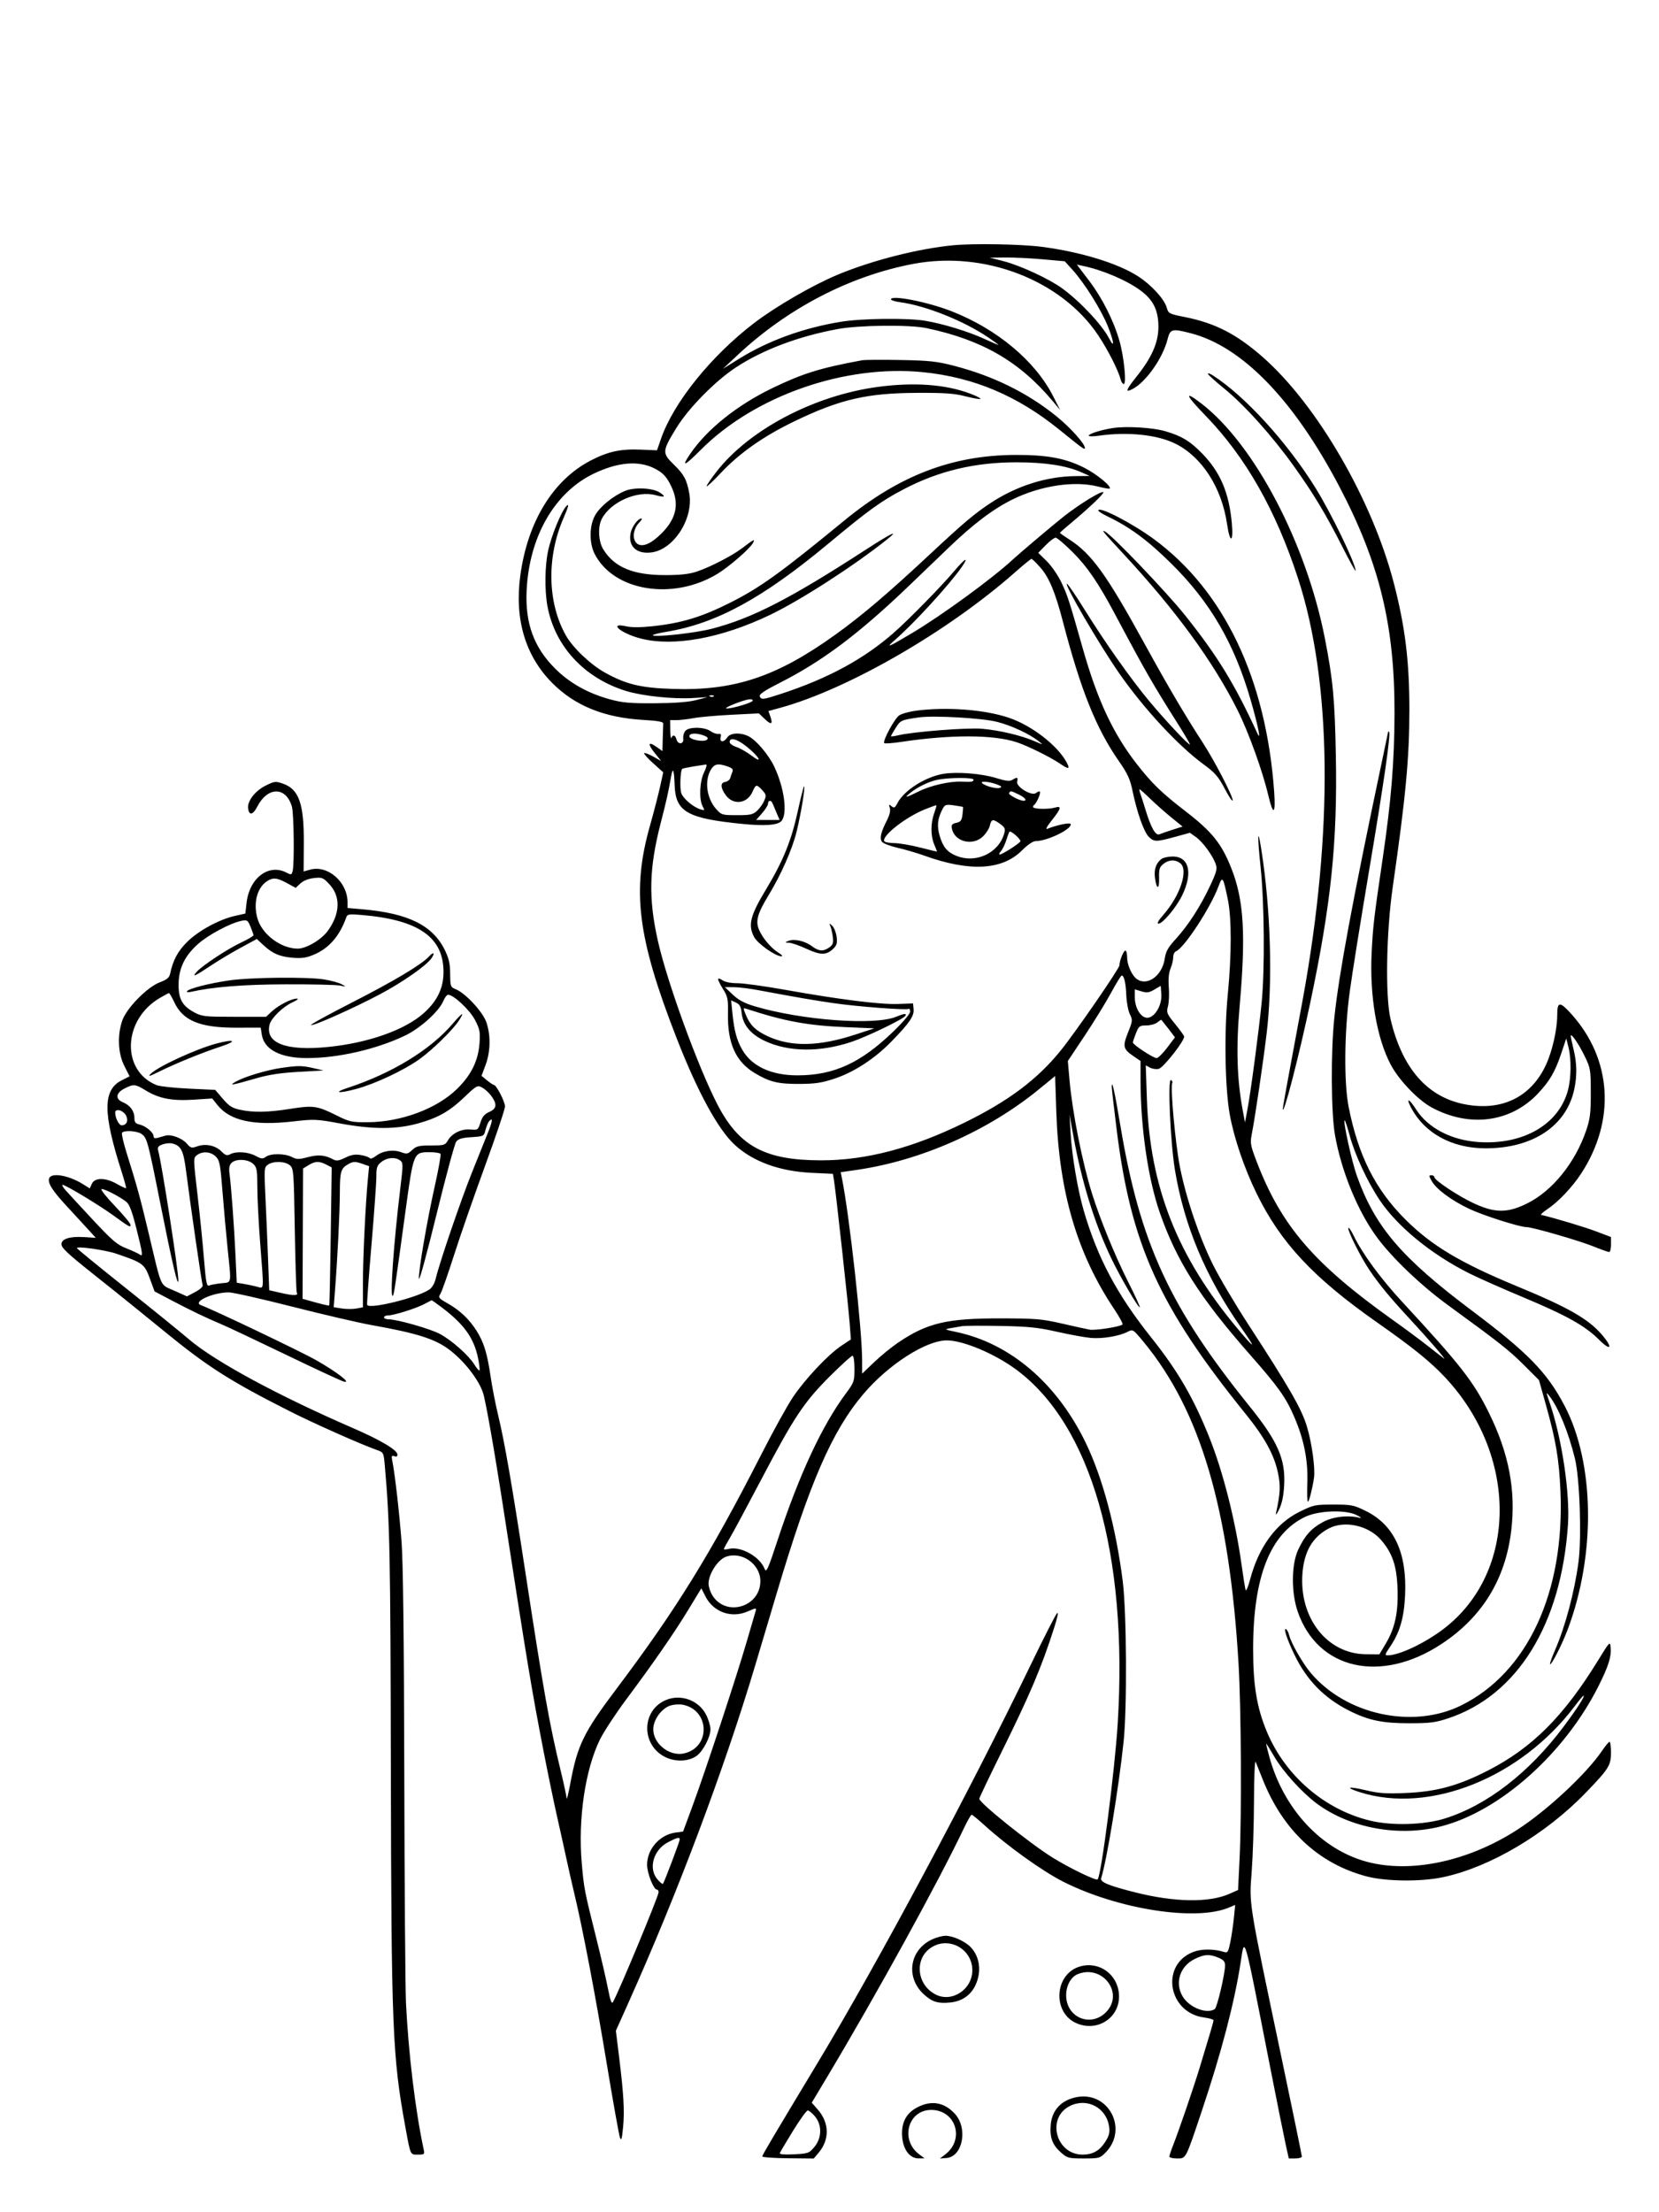 <svg xmlns="http://www.w3.org/2000/svg" width="864" height="1152" viewBox="0 0 864 1152" version="1.1">
	<path d="M 496.500 127.716 C 478.326 129.439, 454.224 135.573, 436.280 143.041 C 423.343 148.425, 404.057 159.580, 392.755 168.216 C 370.304 185.369, 350.743 209.675, 344.240 228.500 L 342.167 234.500 333.623 234.141 C 323.203 233.703, 316.638 235.135, 307.621 239.814 C 288.028 249.981, 274.765 271.671, 270.966 299.761 C 267.895 322.465, 273.585 341.574, 287.615 355.676 C 299.399 367.519, 314.674 373.714, 335 374.892 C 342.492 375.326, 345.471 375.858, 345.400 376.750 C 345.345 377.438, 345.233 380.956, 345.150 384.568 L 345 391.136 341.942 388.959 C 337.556 385.836, 337.124 387.326, 341.013 392.165 L 344.359 396.330 340.191 393.987 C 337.898 392.699, 335.775 391.892, 335.472 392.194 C 335.170 392.497, 337.284 394.868, 340.170 397.463 L 345.418 402.182 343.724 409.841 C 342.792 414.053, 340.456 423.063, 338.533 429.861 C 328.920 463.844, 331.956 488.177, 352.339 540.500 C 363.256 568.524, 373.901 588.077, 382.634 596.149 C 392.081 604.881, 405.972 609.946, 422.644 610.740 L 433.787 611.270 434.364 614.885 C 435.381 621.262, 441.849 680.196, 442.498 689 L 443.125 697.500 438.104 700.846 C 431.304 705.376, 419.402 718.013, 413.005 727.492 C 410.116 731.773, 402.795 745.002, 396.735 756.888 C 370.185 808.967, 352.189 838.110, 321.021 879.500 C 303.871 902.274, 300.748 908.684, 296.997 928.801 C 296.002 934.136, 295.146 937.589, 295.094 936.475 C 295.042 935.361, 293.692 929.061, 292.094 922.475 C 286.168 898.053, 283.166 881.183, 273.503 818 C 266.629 773.055, 262.743 750.670, 259.441 737 C 258.046 731.225, 256.253 722.010, 255.457 716.523 C 253.740 704.687, 251.928 698.845, 248.130 692.895 C 244.318 686.925, 239.517 682.374, 233.279 678.818 C 228.363 676.016, 228.137 675.715, 229.406 673.671 C 230.147 672.477, 233.314 663.460, 236.444 653.633 C 239.574 643.807, 246.829 622.932, 252.567 607.245 C 258.305 591.558, 263 577.588, 263 576.200 C 263 573.676, 258.544 565.032, 257.208 564.964 C 256.819 564.944, 255.210 563.873, 253.633 562.584 L 250.767 560.239 252.883 554.582 C 255.455 547.710, 255.627 539.207, 253.331 532.428 C 251.488 526.984, 242.562 517.304, 237.421 515.174 C 234.606 514.008, 234.498 513.717, 234.446 507.142 C 234.403 501.819, 233.793 499.097, 231.666 494.750 C 225.372 481.886, 212.655 475.591, 188.750 473.505 L 181 472.829 181 469.883 C 181 459.318, 170.723 450.326, 161.546 452.860 L 158.122 453.805 158.220 439.153 C 158.358 418.538, 155.719 410.993, 147.354 408.078 C 143.524 406.743, 142.974 406.805, 138.388 409.078 C 132.909 411.795, 128.753 417.138, 129.204 420.888 C 129.673 424.787, 131.719 424.471, 133.918 420.160 C 139.347 409.518, 148.982 409.477, 152.024 420.083 C 153.066 423.718, 153.359 450.059, 152.397 453.645 C 151.866 455.626, 151.620 455.684, 149.161 454.401 C 139.934 449.587, 129.893 457.193, 128.415 470.116 L 127.772 475.733 122.370 476.942 C 114.253 478.758, 103.538 484.562, 97.621 490.346 C 92.661 495.195, 90.107 499.933, 88.586 507.108 C 88.162 509.106, 86.919 510.136, 83.267 511.516 C 76.638 514.019, 65.870 525, 63.647 531.522 C 61.024 539.219, 61.463 548.581, 64.750 555.071 L 67.500 560.500 63.500 562.500 C 53.487 567.507, 53.468 579.389, 63.422 610.434 C 64.821 614.797, 65.813 618.520, 65.626 618.707 C 65.439 618.894, 63.310 617.917, 60.893 616.535 C 54.984 613.158, 49.361 613.113, 47.849 616.431 L 46.742 618.862 43.121 616.598 C 35.812 612.029, 26.802 610.467, 25.614 613.563 C 24.696 615.956, 27.252 620.019, 34.769 628.115 C 38.540 632.177, 43.481 637.545, 45.749 640.043 L 49.874 644.587 43.687 644.207 C 36.307 643.754, 32 645.129, 32 647.939 C 32 649.779, 35.110 652.721, 47.552 662.651 C 49.723 664.385, 55.325 668.852, 60 672.578 C 64.675 676.305, 76.603 685.962, 86.507 694.039 C 108.398 711.892, 120.044 719.283, 150.805 734.846 C 163.425 741.231, 187.460 751.928, 196.148 755.027 C 199.782 756.323, 199.798 756.356, 200.424 763.414 C 203.011 792.616, 203.360 810.172, 203.556 921 C 203.796 1056.218, 204.388 1070.872, 211.087 1107.500 C 213.861 1122.664, 213.559 1122, 217.684 1122 C 221.032 1122, 221.200 1121.844, 220.643 1119.250 C 216.305 1099.022, 212.714 1069.291, 211.432 1043 C 211.070 1035.575, 210.674 982.025, 210.552 924 C 210.404 854.020, 209.929 813.281, 209.142 803 C 207.974 787.756, 205.685 767.675, 204.358 761.041 C 203.782 758.160, 203.926 757.758, 205.341 758.301 C 206.407 758.709, 207 758.429, 207 757.517 C 207 755.148, 198.418 750.005, 184.092 743.789 C 144.774 726.730, 111.973 708.992, 98.494 697.500 C 93.978 693.650, 78.989 681.500, 65.184 670.500 C 51.379 659.500, 40.066 650.254, 40.042 649.953 C 39.954 648.806, 54.767 650.890, 60.500 652.831 C 74.349 657.521, 75.247 658.180, 78 665.685 L 80.500 672.500 89.500 677.230 C 99.802 682.644, 106.935 686.062, 115.500 689.690 C 118.800 691.087, 133.875 698.202, 149 705.501 C 164.125 712.800, 177.625 719.069, 179 719.432 C 183.349 720.580, 175.690 714.611, 164.912 708.452 C 157.024 703.945, 111.249 682.077, 104.637 679.658 C 100.024 677.970, 110.886 673, 119.189 673 C 121.294 673, 136.175 676.351, 152.260 680.447 C 168.344 684.543, 186.903 688.856, 193.502 690.031 C 216.851 694.189, 226.285 697.147, 233.696 702.631 C 241.465 708.380, 249.175 718.163, 251.552 725.286 C 252.952 729.483, 257.536 755.608, 262.379 787 C 274.536 865.795, 276.855 879.784, 283.100 912 C 285.285 923.275, 288.448 938.575, 290.129 946 C 291.809 953.425, 294.047 963.529, 295.103 968.453 C 296.158 973.377, 297.947 981.252, 299.078 985.953 C 303.406 1003.947, 310.078 1038.906, 315.900 1074.102 C 319.230 1094.233, 322.360 1111.783, 322.856 1113.102 C 323.577 1115.021, 323.906 1113.938, 324.502 1107.686 C 325.316 1099.149, 324.809 1090.395, 322.349 1070.500 L 320.742 1057.500 327.244 1043 C 353.017 985.525, 377.246 921.049, 393.380 867 C 394.776 862.325, 399.805 845.450, 404.557 829.500 C 421.791 771.653, 433.390 745.049, 449.780 725.773 C 462.733 710.539, 482.288 698, 493.094 698 C 501.558 698, 517.946 704.884, 529.165 713.151 C 568.179 741.903, 587.553 809.375, 582.099 897.500 C 580.577 922.078, 573.526 976.807, 571.637 978.696 C 570.835 979.498, 556.819 972.697, 548.115 967.283 C 536.353 959.967, 510 938.818, 510 936.695 C 510 936.221, 515.153 925.409, 521.452 912.667 C 536.459 882.307, 542.434 868.205, 549.017 847.606 C 550.773 842.112, 551.330 839.245, 550.476 840.106 C 549.714 840.873, 543.540 852.985, 536.754 867.021 C 504.663 933.406, 457.030 1022.394, 426.082 1073.779 C 401.769 1114.149, 397 1122.211, 397 1122.944 C 397 1123.401, 403.029 1123.833, 410.398 1123.903 L 423.796 1124.031 426.372 1120.970 C 432.140 1114.115, 431.932 1105.409, 425.834 1098.464 L 422.759 1094.961 431.269 1080.731 C 456.645 1038.301, 488.903 979.615, 501.892 952.250 C 503.785 948.263, 505.641 945, 506.018 945 C 506.394 945, 509.388 947.447, 512.670 950.438 C 524.546 961.261, 542.887 974.411, 553.771 979.906 C 582.163 994.241, 622.678 1000.593, 639.878 993.407 L 643.278 991.986 642.606 998.743 C 642.236 1002.459, 641.403 1008.115, 640.754 1011.311 C 639.706 1016.476, 639.348 1017.051, 637.537 1016.487 C 632.185 1014.818, 625.810 1014.801, 621.510 1016.443 C 604.148 1023.074, 608.259 1048.108, 627.120 1050.610 C 629.804 1050.966, 632 1051.602, 632 1052.023 C 632 1052.805, 630.272 1058.724, 624.854 1076.500 C 621.567 1087.287, 613.997 1109.397, 610.907 1117.235 C 609.858 1119.897, 609 1122.507, 609 1123.037 C 609 1123.567, 610.794 1124, 612.987 1124 C 617.751 1124, 617.337 1124.798, 625.984 1099 C 636.036 1069.012, 642.826 1043.106, 646.033 1022.500 C 648.324 1007.785, 647.369 1004.451, 661.485 1076.427 C 665.036 1094.537, 668.676 1112.650, 669.572 1116.677 L 671.201 1124 674.600 1124 C 676.470 1124, 678 1123.543, 678 1122.985 C 678 1122.427, 673.301 1099.590, 667.557 1072.235 C 649.972 988.487, 650.557 992.131, 651.884 974.500 C 652.505 966.250, 653.040 949.600, 653.074 937.500 C 653.109 924.957, 653.489 916.360, 653.959 917.500 C 654.412 918.600, 656.030 922.650, 657.555 926.500 C 668.101 953.123, 686.731 970.526, 711.751 977.127 C 721.814 979.781, 740.065 979.971, 751.500 977.539 C 776.081 972.313, 805.084 955.122, 826.058 933.347 C 837.848 921.106, 839 919.264, 839 912.656 C 839 909.545, 838.663 907.012, 838.250 907.026 C 837.837 907.040, 836.056 909.177, 834.290 911.776 C 826.082 923.857, 805.513 942.980, 790 952.954 C 764.582 969.297, 734.846 975.621, 712 969.542 C 688.314 963.241, 668.710 942.300, 661.174 915.250 C 660.063 911.263, 659.285 908, 659.445 908 C 659.605 908, 661.483 911.019, 663.618 914.708 C 668.106 922.463, 678.144 933.549, 685.828 939.235 C 703.126 952.037, 728.541 956.684, 750.500 951.061 C 781.112 943.222, 814.824 913.196, 832.477 878.045 C 837.664 867.718, 839.274 862.640, 838.833 858 C 838.505 854.556, 838.400 854.663, 832.280 864.623 C 814.353 893.799, 797.860 910.282, 774.830 922.038 C 759.257 929.988, 748.110 933.022, 732 933.696 C 721.728 934.126, 718.029 933.868, 711.250 932.251 C 702.009 930.046, 700.134 930.731, 708.336 933.317 C 744.578 944.741, 791.952 925.766, 820.028 888.579 C 822.345 885.511, 824.423 883, 824.646 883 C 825.681 883, 821.295 889.853, 814.263 899.222 C 796.252 923.220, 774.419 940.095, 752.500 946.961 C 741.707 950.341, 725.012 950.836, 713.648 948.111 C 689.955 942.431, 669.465 924.849, 659.840 901.940 C 654.548 889.347, 652.598 877.606, 652.621 858.500 C 652.668 821.144, 661.492 798.724, 679.601 789.949 C 686.580 786.566, 700.742 786.045, 706.500 788.959 C 708.700 790.072, 709.441 790.716, 708.147 790.391 C 702.089 788.869, 694.168 789.784, 688.986 792.604 C 682.842 795.948, 679.575 799.597, 676.096 807 C 672.530 814.586, 672.404 829.196, 675.818 839.153 C 686.218 869.489, 719.184 876.923, 750.782 856.057 C 772.003 842.043, 784.111 822.265, 787.075 796.771 C 789.484 776.049, 785.834 756.872, 775.474 735.816 C 767.402 719.413, 760.705 710.843, 730.131 677.790 C 718.984 665.739, 709.515 652.828, 705.029 643.561 C 703.787 640.995, 702.540 639.127, 702.257 639.410 C 701.448 640.219, 708.408 654.230, 713.077 661.191 C 718.003 668.535, 723.731 675.507, 733.500 686.052 C 743.547 696.896, 753.754 708.684, 752 707.416 C 751.175 706.820, 747.350 703.848, 743.500 700.813 C 739.650 697.777, 731.550 691.771, 725.500 687.466 C 684.212 658.086, 667.201 638.283, 654.370 604.659 C 651.221 596.408, 651.015 595.221, 651.924 590.574 C 653.657 581.711, 657.889 553.021, 659.679 538 C 662.882 511.125, 661.771 473.302, 656.866 442.225 C 654.939 430.020, 654.763 434.908, 656.525 451.654 C 658.473 470.164, 658.743 504.946, 657.071 522 C 655.643 536.572, 651.427 568.334, 649.704 577.500 L 648.388 584.500 647.176 578 C 644.188 561.982, 643.704 545.465, 645.591 524 C 648.887 486.509, 647.812 468.647, 641.264 452.117 C 636.183 439.292, 631.192 433.075, 617.531 422.556 C 604.965 412.880, 599.803 407.870, 591.866 397.647 C 579.662 381.928, 571.537 364.538, 563.999 338 C 556.660 312.165, 555.962 310.010, 552.723 303.208 C 550.965 299.517, 547.543 294.563, 545.115 292.195 L 540.702 287.889 544.554 283.945 C 546.673 281.775, 549.017 280, 549.764 280 C 550.510 280, 554.601 283.488, 558.854 287.750 C 566.259 295.172, 571.951 303.493, 580.230 319 C 591.266 339.675, 593.834 344.381, 598.780 353 C 601.778 358.225, 607.791 368.076, 612.141 374.891 C 616.492 381.705, 619.881 387.452, 619.672 387.661 C 619.128 388.205, 606.727 374.976, 598.430 365 C 588.885 353.523, 575.304 334.313, 565 317.715 C 560.325 310.184, 556.131 304.017, 555.680 304.011 C 554.005 303.988, 572.405 335.529, 582.801 350.500 C 595.566 368.882, 613.579 388.352, 626.678 397.923 C 632.836 402.422, 634.430 404.258, 637.897 410.834 C 640.119 415.050, 641.952 417.712, 641.969 416.748 C 642.009 414.466, 632.622 396.355, 626.499 386.902 C 617.091 372.379, 608.141 357.188, 596.509 336 C 576.292 299.176, 568.559 288.417, 556.957 280.972 C 554.231 279.223, 552 277.652, 552 277.482 C 552 277.312, 554.813 274.832, 558.250 271.972 C 567.065 264.636, 575.198 256.865, 574.642 256.309 C 573.754 255.421, 562.221 262.484, 554 268.950 C 549.108 272.797, 530.732 288.318, 527.500 291.332 C 517.061 301.066, 490.741 320.289, 475 329.676 C 462.586 337.078, 460.897 337.769, 465.956 333.373 C 476.040 324.608, 494.464 304.490, 500.921 295.192 C 504.896 289.469, 502.546 290.724, 497.079 297.245 C 490.491 305.103, 473.404 322.548, 465.500 329.487 C 449.788 343.280, 431.173 353.347, 406.445 361.423 C 397.315 364.405, 396.407 364.502, 395.666 362.572 C 395.275 361.553, 398.284 359.541, 406.162 355.551 C 428.301 344.339, 447.418 329.972, 473.500 304.944 C 479.550 299.139, 488.923 290.139, 494.330 284.944 C 506.983 272.787, 517.487 264.884, 527.500 259.991 C 542.181 252.815, 559.724 250.226, 572.031 253.418 C 575.037 254.198, 577.692 254.641, 577.930 254.403 C 579.030 253.303, 571.047 246.792, 564.625 243.553 C 554.850 238.623, 545.389 236.860, 528.937 236.904 C 495.966 236.994, 468.322 247.578, 439.726 271.061 C 406.594 298.269, 395.918 305.962, 380.500 313.737 C 365.628 321.237, 355.109 324.454, 340.138 326.080 C 333.850 326.762, 329.021 326.793, 326.244 326.168 C 316.492 323.972, 323.195 329.774, 333.518 332.463 C 350.710 336.941, 375.590 332.412, 401.122 320.158 C 416.954 312.559, 444.460 294.832, 461.750 281.084 C 468.895 275.403, 464.277 277.571, 451.250 286.015 C 411.288 311.916, 391.762 321.950, 370.647 327.437 C 361.885 329.713, 340 332.070, 340 330.738 C 340 330.431, 343.262 329.637, 347.250 328.973 C 373.144 324.660, 397.283 311.492, 431.500 283.014 C 452.402 265.618, 458.733 261.042, 470.397 254.902 C 488.712 245.260, 507.632 240.726, 529.500 240.741 C 544.296 240.750, 555.358 242.464, 563.247 245.969 L 567.500 247.859 560.208 247.929 C 545.048 248.076, 529.503 252.990, 515.918 261.927 C 507.579 267.414, 501.823 272.273, 484.500 288.449 C 462.548 308.949, 448.944 320.521, 435.100 330.472 C 404.501 352.466, 382.381 359.832, 350.182 358.750 C 333.615 358.193, 326.123 356.383, 315.087 350.272 C 307.595 346.122, 298.397 337.400, 294.765 331 C 285.122 314.010, 284.599 290.263, 293.421 269.907 C 296.069 263.797, 296.496 262.146, 295.104 263.406 C 292.565 265.704, 287.120 278.947, 285.423 286.953 C 283.750 294.845, 283.602 307.466, 285.089 315.566 C 288.944 336.576, 304.404 353.225, 326.228 359.872 C 334.674 362.445, 350.596 364.121, 360.740 363.506 L 368.500 363.035 362.500 364.577 C 358.469 365.613, 351.414 366.151, 341 366.217 C 328.088 366.298, 324.198 365.958, 317.700 364.185 C 306.157 361.035, 296.563 355.640, 288.982 348.037 C 278 337.024, 273.454 324.505, 274.262 307.500 C 275.598 279.379, 288.901 256.302, 309.393 246.559 C 321.928 240.599, 332.628 239.728, 340.977 243.989 C 345.466 246.280, 347.393 248.440, 349.923 254.018 C 353.818 262.605, 352.126 270.149, 344.619 277.674 C 339.267 283.038, 334.844 285.021, 332.095 283.290 C 329.032 281.361, 329.515 275.485, 333.025 271.975 C 334.111 270.889, 334.568 270, 334.039 270 C 332.206 270, 329.022 274.367, 328.387 277.752 C 327.106 284.577, 331.627 288.676, 339.323 287.670 C 351.019 286.142, 361.390 269.786, 358.941 256.730 C 357.616 249.663, 356.217 247.082, 350.923 241.925 C 344.747 235.910, 344.811 234.986, 352.239 222.873 C 358.598 212.504, 372.581 198.298, 383.364 191.255 C 397.424 182.070, 415.961 175.097, 436.264 171.354 C 447.488 169.285, 473.670 169.008, 482.500 170.864 C 511.467 176.955, 531.067 188.306, 548.349 209 L 552.107 213.500 548.527 206.436 C 539.186 188.002, 519.286 171.346, 495.486 162.041 C 483.118 157.205, 464 153.459, 464 155.871 C 464 156.350, 466.177 157.031, 468.838 157.384 C 482.074 159.140, 502.057 167.140, 514.750 175.765 C 517.638 177.727, 520 179.453, 520 179.601 C 520 179.749, 516.693 178.342, 512.650 176.474 C 504.320 172.625, 490.802 168.499, 481.668 167.016 C 472.432 165.517, 448.792 165.798, 438.087 167.535 C 418.438 170.721, 400.121 177.374, 384.813 186.884 L 376.500 192.049 384 185.023 C 410.117 160.556, 442.490 143.722, 475.500 137.442 C 512.639 130.377, 552.682 145.809, 571.947 174.612 C 576.948 182.090, 582.430 192.882, 583.605 197.562 C 583.942 198.903, 584.683 200, 585.252 200 C 586.785 200, 585.374 185.803, 583.026 177.592 C 579.978 166.933, 574.111 155.299, 567.171 146.153 L 560.838 137.805 564.169 138.508 C 574.594 140.705, 587.414 146.245, 594.377 151.562 C 600.758 156.434, 603.294 161.743, 603.294 170.229 C 603.294 178.331, 599.860 186.168, 592 196 C 586.319 203.107, 585.792 204.676, 589.781 202.613 C 596.822 198.972, 605.579 186.531, 608.073 176.623 C 609.427 171.249, 610.386 171.009, 620.269 173.570 C 646.907 180.472, 673.829 208.264, 697.449 253.242 C 718.464 293.259, 726.379 325.758, 726.251 371.500 C 726.180 396.878, 724.542 416.896, 720.033 447.500 C 715.534 478.030, 715.051 482.148, 714.354 495.917 C 713.213 518.463, 716.988 540.658, 724.310 554.457 C 728.637 562.610, 738.606 572.978, 745.811 576.818 C 765.603 587.368, 787.031 584.423, 801.183 569.209 C 807.177 562.766, 809.907 558.047, 813.037 548.716 L 815.704 540.768 816.852 545.327 C 818.399 551.469, 818.281 561.356, 816.585 567.725 C 811.854 585.495, 793.402 596.229, 770.173 594.724 C 755.861 593.797, 743.577 587.371, 737.387 577.572 C 734.072 572.326, 732.141 571.410, 734.599 576.250 C 741.579 589.997, 756.055 598.016, 773.839 597.985 C 798.396 597.943, 815.832 586.284, 819.877 567.201 C 821.379 560.112, 821.270 553.746, 819.520 546.500 C 818.723 543.200, 818.065 540.050, 818.058 539.500 C 818.032 537.556, 822.190 543.584, 825.302 550 C 828.317 556.218, 828.455 557.041, 828.477 569 C 828.496 579.541, 828.129 582.597, 826.136 588.500 C 820.429 605.401, 808.502 620.171, 795.290 626.701 C 785.077 631.749, 778.628 631.737, 767.620 626.651 C 759.494 622.896, 747 614.594, 747 612.949 C 747 612.427, 746.300 612, 745.443 612 C 744.088 612, 744.120 612.404, 745.693 615.128 C 748.140 619.364, 755.914 625.109, 765.110 629.476 C 772.399 632.937, 791.401 639, 794.959 639 C 797.982 639, 821.872 645.882, 829.623 648.986 C 833.763 650.644, 837.567 652, 838.076 652 C 838.584 652, 839 650.239, 839 648.088 L 839 644.175 831.250 641.243 C 825.209 638.958, 810.625 634.569, 802.632 632.632 C 802.155 632.516, 803.505 631.264, 805.632 629.848 C 811.515 625.934, 818.839 618.226, 823.540 611 C 841.491 583.407, 839.513 551.582, 818.387 528.085 C 812.371 521.394, 811 521.459, 811 528.435 C 811 536.109, 808.434 547.435, 805.054 554.680 C 797.244 571.419, 781.949 578.785, 762.766 575.045 C 743.246 571.239, 730.159 556.181, 724.172 530.635 C 721.394 518.780, 721.953 485.376, 725.320 462 C 732.077 415.097, 733.988 394.800, 733.995 369.856 C 734.002 344.481, 731.872 326.916, 726.024 304.133 C 714.865 260.664, 685.976 210.787, 657.500 185.828 C 643.946 173.948, 632.775 168.224, 617.023 165.088 C 608.852 163.462, 608.513 163.284, 607.619 160.166 C 606.334 155.687, 599.631 148.364, 592.739 143.909 C 582.234 137.120, 562.932 131.193, 542.699 128.545 C 531.947 127.137, 507.268 126.694, 496.500 127.716 M 522.848 136.068 C 531.395 138.275, 546.474 145.275, 553.129 150.126 C 562.535 156.982, 573.973 169.179, 577.633 176.258 C 580.630 182.053, 580.187 177.906, 576.951 169.879 C 573.433 161.151, 564.690 147.240, 558.347 140.278 L 554.500 136.055 543 135.031 C 536.675 134.468, 527.900 134.044, 523.500 134.089 L 515.500 134.171 522.848 136.068 M 449 187.604 C 427.310 191.598, 418.182 194.424, 402.372 202.039 C 383.891 210.940, 368.104 223.588, 359.358 236.500 C 354.611 243.507, 356.497 242.777, 364.839 234.379 C 392.939 206.092, 440.092 189.636, 481 193.841 C 507.239 196.539, 529.887 206.112, 551.611 223.688 C 564.081 233.777, 565 234.435, 565 233.266 C 565 231.033, 557.399 222.594, 550.025 216.640 C 535.023 204.528, 517.215 195.764, 496.905 190.499 C 487.932 188.172, 484.092 187.756, 469 187.472 C 459.375 187.291, 450.375 187.350, 449 187.604 M 629.070 194.635 C 629.108 195.111, 633.014 198.650, 637.748 202.500 C 648.218 211.013, 662.631 227.096, 673.842 242.775 C 684.133 257.169, 690.388 267.569, 699.191 284.923 C 702.936 292.306, 706 297.835, 706 297.210 C 706 293.506, 693.322 267.321, 685.147 254.140 C 670.440 230.428, 648.537 206.393, 631.750 195.547 C 630.237 194.570, 629.031 194.159, 629.070 194.635 M 456.850 201.523 C 423.990 206.006, 390.395 223.645, 373.373 245.352 C 370.418 249.121, 368 252.646, 368 253.185 C 368 253.725, 371.341 250.615, 375.424 246.274 C 385.178 235.906, 397.519 227.226, 413.500 219.495 C 437.298 207.983, 451.380 204.701, 477.500 204.582 C 492.010 204.516, 496.915 204.862, 502.797 206.369 C 506.811 207.397, 510.329 208.004, 510.616 207.717 C 510.903 207.430, 508.519 206.204, 505.319 204.993 C 492.449 200.123, 475.831 198.933, 456.850 201.523 M 627.651 216.250 C 648.672 237.883, 664.492 265.701, 676.088 301.422 C 693.585 355.321, 694.457 432.720, 678.550 520 C 677.197 527.425, 674.273 543.175, 672.052 555 C 669.830 566.825, 668.042 576.950, 668.077 577.500 C 668.336 581.560, 676.634 549.413, 682.438 521.861 C 693.230 470.630, 696.542 438.654, 695.708 393.748 C 695.158 364.140, 694.219 354.060, 690.001 332.500 C 680.275 282.782, 653.296 231.445, 625.711 210.162 C 616.464 203.028, 617.274 205.572, 627.651 216.250 M 579.402 222.931 C 573.155 223.928, 567 225.897, 567 226.898 C 567 227.307, 569.362 227.305, 572.250 226.894 C 587.354 224.743, 602.879 226.380, 612.280 231.116 C 626.085 238.069, 636.282 254, 639.052 272.941 C 640.567 283.307, 642.490 282.720, 641.503 272.192 C 640.015 256.311, 635.407 245.635, 625.851 235.929 C 619.611 229.592, 615.482 227.107, 607 224.586 C 600.436 222.634, 586.498 221.799, 579.402 222.931 M 325.500 255.644 C 319.337 258.209, 312.483 263.796, 309.933 268.334 C 306.865 273.792, 306.782 282.796, 309.746 288.545 C 319.721 307.892, 350.488 312.858, 373.598 298.851 C 379.659 295.178, 390.530 285.746, 392.114 282.787 C 393.387 280.408, 392.717 280.726, 386.497 285.456 C 381.322 289.391, 369.994 295.250, 363 297.608 C 358.985 298.962, 354.529 299.468, 346.500 299.482 C 329.710 299.510, 319.876 295.407, 314.126 285.975 C 311.631 281.883, 311.286 274.267, 313.411 270.200 C 318.038 261.342, 331.941 255.233, 341.479 257.866 C 346.258 259.186, 347.006 258.705, 343.623 256.488 C 339.899 254.049, 330.397 253.606, 325.500 255.644 M 572 265.845 C 572 266.261, 574.138 267.629, 576.750 268.885 C 588.464 274.516, 597.630 281.281, 609.832 293.305 C 630.227 313.400, 642.786 334.956, 651.351 364.568 C 655.175 377.792, 656.934 386.466, 654.885 382 C 643.088 356.291, 634.210 341.782, 617.261 320.513 C 607.729 308.552, 579.309 278.799, 575.500 276.794 C 573.369 275.672, 574.509 277.057, 585.107 288.465 C 612.312 317.751, 631.881 344.566, 644.607 370 C 650.245 381.269, 657.593 401.669, 660.547 414.250 C 663.082 425.050, 664.428 424.162, 663.579 412.250 C 659.395 353.533, 637.471 307.546, 600.858 280.687 C 589.437 272.309, 572 263.341, 572 265.845 M 528.500 298.134 C 493.606 328.920, 441.599 358.916, 406.350 368.585 L 400.199 370.273 401.215 373.187 C 402.639 377.272, 401.656 377.644, 398.190 374.332 L 395.219 371.492 381.093 372.199 C 373.324 372.587, 364.417 373.376, 361.300 373.952 C 358.183 374.529, 354.140 375, 352.316 375 L 349 375 349.079 380.250 C 349.122 383.137, 349.385 384.938, 349.662 384.250 C 350.418 382.377, 351.699 382.743, 352.290 385 C 353.059 387.943, 356.225 387.621, 355.834 384.639 C 355.664 383.340, 356.136 381.540, 356.885 380.639 C 358.746 378.396, 366.775 378.453, 370.027 380.733 C 371.387 381.686, 373.251 382.339, 374.169 382.184 C 375.408 381.974, 375.700 382.431, 375.303 383.951 C 374.597 386.648, 377.092 386.683, 378.768 384 C 380.288 381.566, 385.754 381.304, 389.935 383.466 C 393.965 385.551, 400.358 393.135, 403.252 399.267 C 408.474 410.333, 410.240 423.596, 407.008 427.490 C 405.161 429.716, 398.407 430.226, 386.500 429.038 C 357.749 426.170, 351.791 422.720, 351.339 408.679 C 351.089 400.896, 350.411 399.189, 349.541 404.148 C 348.066 412.548, 347.004 417.312, 344.112 428.500 C 338.026 452.041, 337.640 467.727, 342.602 489.870 C 347.420 511.372, 363.456 555.448, 373.623 575.133 C 384.865 596.899, 398.365 604.192, 427.500 604.238 C 450.966 604.275, 475.340 597.864, 502.500 584.511 C 525.267 573.318, 540.116 562.197, 552.265 547.239 C 559.911 537.825, 583 504.350, 583 502.678 C 583 500.324, 585.148 495, 586.098 495 C 586.594 495, 587 496.597, 587 498.550 C 587 502.403, 589.359 507.776, 591.904 509.718 C 597.312 513.846, 605.254 508.202, 606.575 499.292 C 607.146 495.440, 608.272 493.421, 612.313 489 C 618.781 481.924, 625.187 472.011, 630.185 461.347 C 633.603 454.053, 634.012 452.472, 633.133 449.951 C 631.591 445.529, 626.385 438.411, 622.854 435.896 L 619.712 433.659 613.106 435.480 C 602.287 438.464, 601.160 438.499, 598.428 435.932 C 595.793 433.457, 592.168 423.243, 589.711 411.373 C 588.537 405.702, 587.143 402.706, 582.739 396.392 C 570.863 379.366, 562.884 359.471, 553.504 323.500 C 549.572 308.423, 546.335 300.662, 541.856 295.573 C 539.642 293.058, 537.531 291.017, 537.165 291.038 C 536.799 291.058, 532.900 294.252, 528.500 298.134 M 369.813 362.683 C 370.534 362.972, 371.397 362.936, 371.729 362.604 C 372.061 362.272, 371.471 362.036, 370.417 362.079 C 369.252 362.127, 369.015 362.364, 369.813 362.683 M 382.500 366.556 C 379.200 367.835, 377.370 368.908, 378.434 368.941 C 381.399 369.032, 392 365.849, 392 364.868 C 392 363.504, 389.002 364.037, 382.500 366.556 M 477.150 370.077 C 473.658 370.530, 469.686 371.631, 468.323 372.524 C 465.942 374.084, 459.665 385.648, 460.481 386.970 C 460.699 387.322, 464.618 387.050, 469.189 386.363 C 495.277 382.447, 517.481 382.516, 529.588 386.551 C 535.348 388.470, 546.918 394.193, 551.941 397.606 C 556.510 400.711, 557.376 400.627, 555.626 397.250 C 550.972 388.269, 537.148 377.605, 525 373.625 C 512.289 369.461, 492.957 368.027, 477.150 370.077 M 478.500 373.593 C 469.286 374.930, 468.983 375.066, 466.482 379.029 C 465.117 381.191, 464 383.147, 464 383.375 C 464 383.603, 465.688 383.392, 467.750 382.906 C 475.745 381.022, 503.619 378.850, 511.415 379.503 C 520.373 380.254, 531.794 382.954, 538.782 385.973 C 543.378 387.959, 543.435 387.961, 541 386.035 C 536.104 382.164, 527.012 377.921, 519.314 375.916 C 511.684 373.929, 486.189 372.478, 478.500 373.593 M 722.939 381.083 C 722.905 381.313, 721.357 388.700, 719.500 397.500 C 704.297 469.517, 697.333 507.049, 694.913 530 C 693.036 547.808, 693.212 579.574, 695.251 591.083 C 698.629 610.143, 707.192 630.940, 717.259 644.534 C 725.098 655.121, 740.154 669.489, 753.899 679.500 C 780.962 699.212, 785.950 703.142, 793.574 710.761 L 801.500 718.682 805.247 732.091 C 810.358 750.379, 811.973 760.046, 812.679 776.561 C 814.925 829.133, 795.570 870.927, 761.047 888.056 C 735.806 900.579, 700.864 892.981, 682.475 870.971 C 678.376 866.063, 672.431 855.687, 671.458 851.741 C 671.084 850.223, 670.360 848.723, 669.849 848.407 C 668.213 847.395, 670.078 853.210, 674.049 861.500 C 680.449 874.861, 689.568 884.220, 702.597 890.797 C 712.612 895.852, 719.961 897.393, 734 897.382 C 744.760 897.373, 747.583 897.011, 754.278 894.783 C 790.266 882.807, 813.077 845.910, 816.585 794 C 817.698 777.533, 813.406 748.873, 807.077 730.500 C 805.124 724.830, 805.115 724.635, 806.916 726.958 C 811.628 733.034, 816.837 745.788, 820.205 759.500 C 822.732 769.785, 823.785 800.512, 822.056 813.506 C 819.997 828.981, 815.168 847.080, 809.828 859.341 C 808.189 863.103, 807.040 866.374, 807.275 866.609 C 807.949 867.282, 813.577 856.198, 816.470 848.500 C 831.126 809.499, 830.473 761.953, 814.871 732.124 C 805.790 714.762, 795.732 704.420, 766.766 682.662 C 729.737 654.847, 716.174 638.965, 706.631 612.246 C 704.054 605.030, 699.451 584.216, 700.254 583.412 C 700.486 583.181, 701.665 586.689, 702.874 591.208 C 705.535 601.147, 712.205 615.513, 718.551 624.972 C 727.799 638.757, 745.344 653.123, 765 663.007 C 769.675 665.357, 782.275 670.951, 793 675.436 C 815.809 684.975, 825.515 690.393, 832.750 697.623 C 839.195 704.064, 840.145 701.719, 833.944 694.674 C 826.883 686.653, 816.393 680.694, 790.512 670.005 C 760.648 657.671, 745.632 648.710, 731.932 635.046 C 716.250 619.406, 707.380 601.808, 702.359 576.374 C 699.851 563.670, 700.098 537.476, 702.923 516.500 C 704.108 507.700, 708.677 479.125, 713.076 453 C 720.678 407.848, 724.394 382.061, 723.436 381.103 C 723.196 380.863, 722.972 380.854, 722.939 381.083 M 359 383.412 C 359 385.214, 366.740 386.660, 368.259 385.141 C 369.015 384.385, 368.530 383.772, 366.598 383.037 C 362.695 381.553, 359 381.736, 359 383.412 M 380 386.422 C 380 387.205, 381.595 388.371, 383.544 389.015 C 385.493 389.658, 389.117 391.733, 391.598 393.626 C 396.427 397.313, 396.243 395.396, 391.336 390.903 C 385.215 385.299, 380 383.238, 380 386.422 M 361.065 399.135 C 358.076 399.631, 355.474 400.193, 355.284 400.383 C 354.284 401.383, 353.959 410.865, 354.847 413.152 C 355.970 416.047, 361.136 420.353, 364.836 421.479 C 367.027 422.145, 367.094 422.044, 365.919 419.849 C 363.949 416.168, 364.363 406.865, 366.708 402.126 C 367.906 399.703, 368.285 398.048, 367.625 398.117 C 367.006 398.181, 364.054 398.639, 361.065 399.135 M 370.477 400.394 C 366.741 406.096, 367.872 415.586, 372.967 421.289 C 375.743 424.397, 376.092 424.500, 383.834 424.500 C 390.852 424.500, 392.140 424.212, 394.336 422.151 C 395.713 420.859, 397.387 418.479, 398.057 416.862 C 399.143 414.241, 399.024 413.654, 396.963 411.461 C 393.991 408.297, 393.646 408.351, 391.930 412.250 C 389.138 418.594, 381.860 419.502, 377.909 414 C 375.194 410.219, 375.092 407.558, 377.648 407.194 C 378.829 407.025, 380.016 406.125, 380.285 405.194 C 380.553 404.262, 381.077 402.766, 381.448 401.869 C 381.951 400.654, 381.304 399.953, 378.912 399.119 C 374.129 397.452, 372.216 397.741, 370.477 400.394 M 491.500 402.939 C 482.071 404.442, 470.838 411.544, 467.412 418.171 C 466.092 420.724, 465.653 420.957, 464.293 419.829 C 462.913 418.683, 462.800 418.795, 463.405 420.701 C 463.855 422.117, 463.331 424.392, 461.916 427.165 C 458.724 433.421, 457.990 436.616, 459.340 438.378 C 459.978 439.211, 463.650 440.612, 467.500 441.490 C 471.349 442.368, 477.536 444.182, 481.247 445.521 C 504.973 454.080, 521.900 453.195, 532.239 442.856 C 535.224 439.871, 537.979 438, 539.389 438 C 545.578 438, 558.966 431.372, 557.516 429.026 C 557.035 428.248, 550.072 429.725, 545.595 431.554 C 544.316 432.077, 545.055 430.606, 547.845 427.077 C 552.762 420.856, 553.062 419.473, 549.250 420.586 C 546.269 421.457, 539.040 421.373, 538.124 420.457 C 537.813 420.146, 538.004 419.578, 538.549 419.196 C 539.878 418.263, 542.208 412.875, 541.562 412.228 C 541.279 411.946, 540.388 412.263, 539.581 412.933 C 537.359 414.777, 528.999 409.718, 529.719 406.965 C 530.305 404.726, 529.727 404.529, 527.201 406.106 C 525.846 406.953, 523.888 406.737, 518.878 405.189 C 511.255 402.835, 498.655 401.799, 491.500 402.939 M 488.344 406.041 C 483.830 406.934, 477.954 409.762, 474 412.944 C 470.560 415.712, 471.672 415.500, 478.590 412.070 C 484.782 409.001, 494.729 406.751, 500.878 407.030 C 506.114 407.267, 507 407.118, 507 406 C 507 404.814, 494.405 404.842, 488.344 406.041 M 511.550 407.864 C 513.256 409.414, 519.017 410.931, 520.720 410.277 C 521.986 409.791, 521.561 409.342, 518.942 408.396 C 514.906 406.937, 510.155 406.595, 511.550 407.864 M 415.631 421.781 C 412.153 437.791, 407.891 448.335, 398.835 463.333 C 390.666 476.864, 389.440 481.859, 392.781 488 C 394.687 491.502, 403.906 498.004, 406.956 497.996 C 407.813 497.994, 407.147 497.167, 405.457 496.137 C 401.576 493.770, 397.105 488.475, 395.251 484.048 C 393.400 479.632, 394.510 475.651, 400.192 466.321 C 406.778 455.506, 412.639 442.213, 414.883 433 C 417.149 423.696, 419.407 410.074, 418.786 409.453 C 418.571 409.238, 417.151 414.785, 415.631 421.781 M 593.878 413.250 C 594.334 414.488, 595.523 418.200, 596.519 421.500 C 599.370 430.946, 601.819 435.295, 603.813 434.457 C 604.741 434.066, 607.834 432.998, 610.687 432.083 L 615.874 430.419 610.115 425.758 C 606.948 423.194, 602.012 418.824, 599.146 416.048 C 596.281 413.272, 593.737 411, 593.493 411 C 593.249 411, 593.423 412.012, 593.878 413.250 M 525.519 412.970 C 524.981 413.840, 530.943 417, 533.122 417 C 535.152 417, 533.751 415.252, 530.466 413.685 C 526.329 411.712, 526.299 411.708, 525.519 412.970 M 400 418.465 C 400 419.271, 398.603 421.521, 396.896 423.465 L 393.793 427 399.910 427 L 406.027 427 404.423 423.250 C 403.540 421.188, 402.586 418.938, 402.302 418.250 C 401.591 416.527, 400 416.676, 400 418.465 M 481.534 421.528 C 471.448 425.627, 458.949 435.490, 460.552 438.085 C 460.863 438.588, 463.229 439.023, 465.809 439.052 C 468.389 439.080, 474.438 440.117, 479.250 441.355 C 484.063 442.593, 488 443.525, 488 443.425 C 488 443.326, 487.325 441.629, 486.500 439.654 C 484.642 435.207, 484.641 428.753, 486.499 423.538 C 487.275 421.359, 487.807 419.474, 487.682 419.349 C 487.557 419.224, 484.790 420.204, 481.534 421.528 M 490.710 421.626 C 488.235 426.468, 487.874 430.263, 489.405 435.350 C 491.132 441.090, 493.256 443.662, 497.852 445.583 C 508.043 449.841, 520.027 444.366, 522.969 434.109 C 523.684 431.617, 523.408 430.938, 520.938 429.113 C 517.164 426.322, 516.281 426.444, 515.531 429.859 C 515.185 431.432, 513.554 434.011, 511.905 435.591 C 506.527 440.744, 497.060 438.328, 495.749 431.468 C 495.379 429.530, 495.800 428.983, 498.045 428.490 C 500.318 427.991, 500.874 427.246, 501.255 424.193 C 501.509 422.162, 501.632 420.389, 501.529 420.254 C 501.426 420.119, 499.280 419.726, 496.761 419.381 C 492.451 418.790, 492.092 418.923, 490.710 421.626 M 524.165 437.250 C 523.438 439.587, 522.134 442.288, 521.266 443.250 C 520.399 444.212, 520.122 445, 520.649 445 C 521.907 445, 530.579 439.490, 531.392 438.174 C 531.897 437.358, 527.220 433, 525.839 433 C 525.645 433, 524.892 434.913, 524.165 437.250 M 604.913 447.282 C 601.950 449.557, 600.861 452.887, 601.558 457.538 C 602.467 463.598, 603.837 463.189, 603.651 456.914 C 603.525 452.671, 603.892 451.510, 605.861 449.914 C 608.661 447.644, 611.880 447.461, 614.559 449.420 C 619.146 452.775, 614.746 466.326, 605.752 476.544 C 603.213 479.428, 602.359 481, 603.330 481 C 605.522 481, 612.564 472.591, 615.643 466.296 C 621.374 454.584, 619.262 445.966, 610.677 446.032 C 608.380 446.049, 605.786 446.612, 604.913 447.282 M 140.096 458.272 C 134.233 461.268, 131.702 469.465, 134.002 478.009 C 136.270 486.430, 146.205 493.975, 155.054 493.994 C 159.529 494.004, 167.454 489.288, 170.805 484.622 C 177.225 475.682, 177.469 466.761, 171.468 460.398 C 168.255 456.990, 167.702 456.774, 163.446 457.253 C 160.594 457.575, 157.957 458.632, 156.431 460.065 L 153.987 462.361 150.243 460.295 C 144.807 457.295, 142.793 456.894, 140.096 458.272 M 634.556 461.628 C 630.411 472.790, 616.658 493.766, 612.418 495.393 C 611.638 495.692, 611 497.091, 611 498.501 C 611 499.911, 610.372 502.567, 609.605 504.403 C 608.678 506.621, 608.378 509.885, 608.710 514.121 C 608.986 517.630, 608.791 522.075, 608.277 524 C 607.408 527.257, 607.652 527.881, 611.798 532.996 C 614.247 536.019, 616.445 538.996, 616.682 539.612 C 617.362 541.385, 606.024 555.956, 603.466 556.598 C 602.212 556.913, 600.178 556.630, 598.945 555.970 L 596.703 554.771 597.289 572.135 C 598.842 618.206, 613.108 654.351, 644.577 691.945 C 653.814 702.980, 654.434 702.835, 646.481 691.500 C 628.013 665.179, 616.800 638.562, 611.937 609.500 C 609.512 595.011, 608.022 561.277, 609.856 562.411 C 610.503 562.811, 610.786 563.538, 610.484 564.027 C 609.404 565.774, 612.138 595.717, 614.454 607.497 C 617.663 623.823, 624.591 644.313, 631.759 658.680 C 635.034 665.243, 643.255 679.137, 650.029 689.556 C 671.445 722.499, 677.796 733.541, 680.583 742.680 C 683.218 751.317, 685.071 764.771, 684.306 769.706 C 683.366 775.771, 681.767 782, 681.150 782.001 C 680.793 782.001, 680.656 777.738, 680.846 772.526 C 681.283 760.542, 679.163 749.730, 674.052 737.875 C 669.660 727.687, 665.861 722.341, 651.048 705.500 C 624.910 675.784, 612.836 656.798, 604.053 631.602 C 597.909 613.976, 594.010 587.230, 593.993 562.605 L 593.986 552.500 590.440 550.085 C 584.898 546.310, 584.567 544.924, 587.471 537.665 C 589.871 531.666, 589.923 531.152, 588.433 528.165 C 587.566 526.429, 586.727 521.968, 586.567 518.254 C 586.282 511.630, 585.421 507.991, 584.143 508.009 C 583.789 508.014, 581.250 512.164, 578.500 517.230 C 575.750 522.296, 569.590 532.305, 564.812 539.471 L 556.124 552.500 557.006 562.500 C 558.477 579.185, 563.685 605.452, 568.704 621.500 C 572.889 634.884, 580.751 654.098, 587.550 667.562 C 591.098 674.586, 593.822 680.511, 593.605 680.729 C 592.933 681.401, 583.139 664.561, 578.473 654.711 C 569.871 636.553, 563.307 615.251, 558.995 591.500 L 556.998 580.500 557.550 589.948 C 558.241 601.780, 561.253 619.601, 564.371 630.310 C 571.572 655.042, 581.708 674.111, 599.552 696.500 C 613.462 713.953, 621.665 728.079, 629.913 748.781 C 636.995 766.558, 643.391 791.822, 646.552 814.500 C 647.471 821.100, 648.441 827.175, 648.707 828 C 648.973 828.825, 650.011 826.400, 651.012 822.611 C 655.492 805.667, 664.462 793.352, 676.750 787.279 C 684.064 783.663, 684.830 783.500, 694.465 783.500 C 703.831 783.500, 705.003 783.730, 711.226 786.792 C 726.007 794.065, 732.781 808.522, 731.769 830.634 C 731.222 842.580, 729.005 850.131, 723.805 857.750 C 721.202 861.563, 721.098 862, 722.795 862 C 728.665 862, 741.957 855.718, 751.660 848.358 C 790.520 818.881, 790.843 757.804, 752.355 716.991 C 744.752 708.929, 735.635 701.582, 717.129 688.606 C 683.991 665.369, 666.943 647.122, 654.432 621.500 C 648.023 608.374, 642.734 592.841, 640.471 580.500 C 637.977 566.894, 637.481 537.865, 639.404 518.063 C 641.445 497.042, 641.462 478.153, 639.449 468.407 C 636.960 456.355, 636.665 455.947, 634.556 461.628 M 180.354 477.665 C 176.955 487.277, 171.443 493.703, 163.763 497.006 C 159.638 498.781, 157.325 499.139, 152.491 498.751 C 145.667 498.204, 141.882 496.560, 137.054 492.050 L 133.757 488.971 125.128 493.650 C 120.383 496.224, 113.258 500.506, 109.295 503.165 C 101.571 508.349, 99.637 509.164, 102.457 506.047 C 105.430 502.763, 118.561 494.100, 125.467 490.869 C 129.060 489.187, 132 487.459, 132 487.028 C 132 486.597, 131.306 484.583, 130.457 482.552 C 129.022 479.116, 128.692 478.906, 125.707 479.526 C 119.793 480.754, 108.335 486.894, 102.990 491.699 C 96.081 497.911, 93.023 504.390, 93.010 512.846 C 92.998 520.408, 95.007 523.890, 101.334 527.273 C 105.159 529.318, 106.851 529.500, 122.024 529.500 L 138.548 529.500 141.524 526.727 C 145.005 523.483, 151.799 519.991, 154.566 520.022 C 155.730 520.035, 154.867 520.785, 152.399 521.906 C 147.417 524.169, 141.255 530.135, 140.406 533.519 C 137.970 543.226, 148.945 547.421, 170.953 545.195 C 191.951 543.070, 210.994 536.307, 220.800 527.490 C 227.798 521.198, 231.006 514.441, 230.978 506.054 C 230.918 488.049, 218.077 479.064, 188.751 476.506 C 181.788 475.898, 180.937 476.016, 180.354 477.665 M 432.520 482.500 C 432.962 483.600, 433.518 486.133, 433.755 488.128 C 434.105 491.069, 433.749 492.063, 431.871 493.378 C 428.696 495.602, 426.423 495.415, 422.683 492.624 C 419.078 489.934, 413.474 488.727, 410.500 490.002 C 408.644 490.797, 408.675 490.865, 410.920 490.930 C 412.251 490.968, 416.389 492.405, 420.115 494.122 C 427.531 497.541, 430.515 497.485, 434.142 493.858 C 435.809 492.191, 436.123 490.954, 435.693 487.746 C 435.396 485.535, 434.380 482.999, 433.435 482.112 C 431.840 480.616, 431.774 480.644, 432.520 482.500 M 223.415 498.093 C 219.668 502.234, 205.148 510.906, 183.216 522.102 C 170.960 528.359, 161.391 533.630, 161.952 533.817 C 163.388 534.296, 184.357 524.926, 197.830 517.785 C 209.566 511.565, 221.970 502.916, 224.658 499.077 C 226.715 496.141, 225.822 495.434, 223.415 498.093 M 119.198 510.570 C 108.827 512.081, 98.239 514.805, 97.389 516.179 C 97.083 516.675, 97.883 516.843, 99.166 516.554 C 110.870 513.915, 126.696 512.653, 149 512.580 C 162.475 512.536, 175.075 512.825, 177 513.223 C 180.466 513.939, 180.475 513.932, 177.898 512.519 C 176.467 511.734, 172.417 510.624, 168.898 510.053 C 160.069 508.621, 130.464 508.929, 119.198 510.570 M 374 509.963 C 374 510.555, 375.185 512.917, 376.633 515.211 C 378.992 518.947, 379.251 520.278, 379.117 527.941 C 378.849 543.263, 383.187 552.875, 393.032 558.778 C 400.842 563.460, 405.180 564.507, 416.500 564.445 C 424.591 564.401, 428.052 563.874, 434.631 561.689 C 444.795 558.313, 455.503 551.330, 464.224 542.392 C 473.663 532.716, 476.145 529.097, 475.793 525.519 L 475.500 522.537 467.500 522.816 C 458.304 523.137, 437.005 520.458, 409.088 515.469 C 398.411 513.561, 387.149 512, 384.060 512 C 380.596 512, 377.593 511.404, 376.223 510.443 C 374.933 509.540, 374 509.338, 374 509.963 M 601.165 515.329 C 598.392 516.954, 597.254 517.107, 594.415 516.235 L 591 515.187 591.004 519.344 C 591.009 524.858, 594.129 530, 597.471 530 C 601.315 530, 605.210 523.524, 604.809 517.798 L 604.500 513.374 601.165 515.329 M 381.626 517.946 C 384.647 520.798, 387.694 522.420, 392.995 523.998 C 417.552 531.312, 455.587 534.124, 466.766 529.453 C 470.863 527.741, 472.361 527.607, 471.482 529.030 C 470.437 530.719, 451.595 539.814, 443.529 542.522 C 427.130 548.027, 410.742 547.872, 398.391 542.095 C 390.992 538.634, 386.959 533.816, 386.258 527.600 C 385.869 524.145, 385.233 522.971, 383.262 522.073 L 380.760 520.933 381.449 527.717 C 382.375 536.836, 383.689 541.681, 386.604 546.716 C 391.590 555.329, 401.751 560.010, 415.407 559.985 C 434.277 559.951, 448.213 553.574, 465.198 537.200 C 470.254 532.326, 474 527.899, 474 526.798 C 474 525.744, 473.638 525.106, 473.196 525.379 C 471.992 526.123, 447.048 524.228, 434.500 522.439 C 424.497 521.013, 415.504 519.464, 394 515.465 C 389.875 514.697, 384.475 514.065, 382 514.060 L 377.500 514.050 381.626 517.946 M 83.287 519.655 C 63.919 530.938, 62.939 557.647, 81.619 565.099 C 83.204 565.731, 90.705 566.541, 98.288 566.898 L 112.076 567.547 116.046 572.193 C 119.301 576, 120.927 577.033, 125.058 577.919 C 132.043 579.417, 139.553 579.272, 151.253 577.412 C 163.061 575.534, 165.221 575.836, 175.041 580.730 C 182.032 584.214, 183.065 584.444, 191.500 584.393 C 208.944 584.287, 227.475 577.377, 238.039 567.041 C 245.452 559.787, 249.110 552.301, 249.741 543.094 C 250.141 537.262, 249.858 535.864, 247.296 531.004 C 244.562 525.817, 236.208 518.018, 233.371 518.005 C 232.751 518.002, 231.645 519.443, 230.914 521.207 C 228.643 526.691, 218.871 535.510, 210.822 539.339 C 195.856 546.460, 176.104 550.982, 159.909 550.994 C 146.155 551.005, 137.599 546.596, 136.362 538.862 L 135.767 535.140 123.133 535.171 C 104.198 535.219, 95.287 531.569, 90.764 521.915 C 89.519 519.257, 88.275 517.109, 88 517.141 C 87.725 517.173, 85.604 518.305, 83.287 519.655 M 388.478 528.601 C 390.683 533.879, 393.448 536.594, 399.565 539.487 C 411.777 545.264, 426.254 545.032, 445.434 538.753 L 455.367 535.500 440.434 534.881 C 420.709 534.064, 408.666 531.840, 388.680 525.324 C 386.948 524.759, 386.938 524.916, 388.478 528.601 M 235.805 533.052 C 224.172 546.702, 204.102 558.961, 181 566.528 C 173.005 569.148, 176.572 569.512, 185.713 567.010 C 195.554 564.317, 210.377 557.335, 218.352 551.638 C 225.297 546.676, 236.051 536.129, 239.139 531.250 C 242.139 526.511, 240.732 527.271, 235.805 533.052 M 602.559 532.532 C 601.491 533.339, 598.953 534, 596.917 534 C 593.531 534, 593.081 534.341, 591.609 538.020 C 590.724 540.231, 590 542.418, 590 542.879 C 590 544.021, 600.625 551, 602.364 551 C 603.132 551, 605.597 548.567, 607.842 545.594 L 611.923 540.187 608.416 535.594 C 606.487 533.067, 604.816 531.014, 604.704 531.032 C 604.592 531.049, 603.626 531.724, 602.559 532.532 M 112.500 543.482 C 101.916 546.339, 82.209 555.437, 78.500 559.177 C 76.909 560.781, 77.728 560.585, 82.500 558.217 C 91.329 553.835, 105.328 548.132, 115 544.977 C 124.029 542.031, 122.114 540.886, 112.500 543.482 M 146.500 556.109 C 138.972 557.195, 127.590 560.605, 123 563.150 C 118.689 565.540, 120.521 565.252, 133.500 561.499 C 139.931 559.639, 146.211 558.688, 155.500 558.168 L 168.500 557.441 163.201 556.221 C 157.314 554.865, 155.226 554.851, 146.500 556.109 M 541 567.298 C 514.591 588.903, 479.563 604.387, 446.167 609.219 L 437.835 610.425 438.454 613.462 C 442.324 632.446, 448.972 692.347, 448.991 708.409 L 449 715.317 455.250 709.344 C 458.688 706.059, 464.349 701.446, 467.832 699.093 C 482.949 688.879, 493.188 686.484, 521.500 686.539 C 539.462 686.575, 542.672 686.848, 553 689.219 C 559.325 690.671, 565.850 692.105, 567.500 692.404 C 570.437 692.938, 583.441 690.892, 584.622 689.711 C 584.951 689.382, 583.002 685.797, 580.292 681.744 C 560.924 652.787, 551.508 620.700, 550.118 578.922 L 549.500 560.345 541 567.298 M 65 566.752 C 60.291 569.104, 59.848 572.280, 63.989 573.995 C 67.804 575.576, 70 578.574, 70 582.203 C 70 584.388, 70.572 585.097, 72.750 585.612 C 75.995 586.380, 80 589.765, 80 591.742 C 80 592.711, 80.684 592.938, 82.250 592.488 C 83.487 592.132, 85.272 591.627, 86.216 591.364 C 89.110 590.559, 94.822 592.682, 97.222 595.455 C 99.309 597.865, 99.775 597.990, 102.775 596.937 C 107.142 595.403, 112.203 596.476, 115.322 599.595 C 117.409 601.682, 118.229 601.948, 119.868 601.070 C 122.960 599.416, 129.159 599.801, 133.055 601.890 C 136.116 603.530, 136.832 603.596, 138.482 602.390 C 140.988 600.557, 148.359 600.617, 152 602.500 C 154.551 603.819, 155.568 603.827, 160.423 602.562 C 165.903 601.135, 169.249 601.457, 173.705 603.842 C 175.237 604.662, 176.627 604.439, 179.819 602.860 C 182.949 601.311, 184.924 600.980, 187.970 601.495 C 190.181 601.868, 192.248 602.593, 192.565 603.105 C 192.881 603.616, 194.279 603.139, 195.671 602.044 C 199.136 599.319, 204.584 598.448, 208.747 599.953 C 211.867 601.081, 212.389 600.983, 214.668 598.845 C 216.817 596.828, 218.186 596.500, 224.459 596.500 C 231.318 596.500, 231.842 596.341, 233.288 593.821 C 235.410 590.124, 240.417 587.734, 245.105 588.181 C 248.822 588.536, 248.995 588.413, 250.226 584.524 C 251.172 581.537, 252.338 580.131, 254.750 579.070 C 257.025 578.068, 258 576.967, 258 575.396 C 258 572.810, 254.270 568.012, 250.847 566.197 C 248.670 565.042, 248.025 565.406, 241.945 571.226 C 234.064 578.770, 228.077 582.159, 217.470 585.081 C 206.337 588.148, 194.009 588.146, 177.346 585.077 C 164.807 582.767, 163.655 582.715, 152.745 583.972 C 132.149 586.344, 119.817 583.676, 113.232 575.424 L 110.517 572.022 100.924 572.650 C 89.660 573.388, 82.756 572.062, 75.898 567.842 C 70.489 564.514, 69.647 564.430, 65 566.752 M 579 566.166 C 579 566.990, 580.139 576.853, 581.531 588.082 C 588.975 648.137, 603.695 680.574, 648.880 736.500 C 658.668 748.615, 663.623 757.674, 665.571 767.021 C 666.986 773.807, 666.800 777.543, 664.526 788 C 664.227 789.375, 664.964 788.475, 666.163 786 C 667.659 782.912, 668.484 778.946, 668.791 773.364 C 669.533 759.875, 665.431 750.500, 650.911 732.500 C 609.072 680.634, 593.715 647.296, 583.477 586.116 C 580.444 567.996, 579 561.559, 579 566.166 M 60 579.365 C 60 582.159, 61.941 586, 63.353 586 C 65.921 586, 67.005 583.644, 65.672 580.961 C 64.284 578.166, 60 576.961, 60 579.365 M 254.174 584.750 C 253.680 585.712, 252.994 587.685, 252.649 589.133 C 252.064 591.584, 251.571 591.794, 245.519 592.180 C 240.545 592.496, 238.678 593.053, 237.571 594.547 C 236.776 595.621, 232.160 612.700, 227.313 632.500 C 222.466 652.300, 218.365 667.342, 218.201 665.927 C 217.798 662.465, 222.312 636.063, 226.542 617.136 C 228.431 608.685, 229.730 601.373, 229.429 600.886 C 229.128 600.399, 226.708 600, 224.052 600 C 215.253 600, 215.416 599.602, 210.994 632.007 C 205.672 671.006, 205.202 674.132, 204.560 674.773 C 202.960 676.374, 205.003 647.425, 208.567 618.016 C 209.985 606.312, 209.971 605.452, 208.348 604.266 C 205.776 602.385, 201.612 602.730, 198.635 605.073 C 196.341 606.877, 196 607.880, 196.001 612.823 C 196.001 615.945, 194.854 631.943, 193.451 648.372 C 192.048 664.802, 191.035 678.788, 191.200 679.453 C 191.839 682.028, 216.878 675.931, 223.509 671.586 C 225 670.609, 226.313 668.381, 226.946 665.753 C 229.058 656.986, 240.077 624.780, 246.051 609.914 C 249.458 601.437, 253.282 591.913, 254.549 588.750 C 255.815 585.587, 256.451 583, 255.961 583 C 255.471 583, 254.667 583.788, 254.174 584.750 M 63.541 589.933 C 63.224 590.446, 64.279 595.059, 65.885 600.183 C 71.396 617.763, 72.980 623.536, 77.495 642.500 C 84.445 671.686, 83.099 668.679, 90.745 672.110 L 97.369 675.082 101.694 672.791 C 104.290 671.416, 105.821 669.982, 105.523 669.203 C 105.021 667.892, 99.221 627.880, 96.875 609.551 C 95.539 599.109, 94.271 596.608, 89.736 595.470 C 88.463 595.150, 86.152 595.372, 84.599 595.962 C 82.319 596.829, 81.897 597.465, 82.404 599.268 C 84.263 605.871, 93.066 662.606, 92.890 666.849 C 92.726 670.804, 89.681 657.786, 83.452 626.500 C 77.004 594.110, 76.571 592.514, 73.701 590.503 C 71.335 588.846, 64.452 588.460, 63.541 589.933 M 102.559 601.532 C 100.640 602.984, 100.642 603.209, 102.815 621.750 C 104.023 632.062, 105.551 647.150, 106.210 655.279 C 107.237 667.949, 107.628 669.965, 108.954 669.408 C 109.804 669.050, 112.638 668.530, 115.250 668.252 C 120.809 667.659, 120.519 669.224, 118.565 650.357 C 117.775 642.736, 116.567 629.309, 115.879 620.519 C 114.756 606.149, 114.401 604.310, 112.360 602.269 C 109.765 599.674, 105.445 599.349, 102.559 601.532 M 120.571 605.572 C 119.489 606.654, 119.151 608.289, 119.487 610.822 C 120.406 617.744, 121.939 638.494, 122.620 653.233 L 123.302 667.966 126.901 668.574 C 128.880 668.909, 131.963 669.555, 133.750 670.011 C 137.649 671.004, 137.482 673.138, 135.507 647.500 C 134.701 637.050, 134.033 623.905, 134.021 618.289 C 134.002 609.087, 133.784 607.876, 131.811 606.039 C 129.154 603.563, 122.842 603.301, 120.571 605.572 M 139.500 606.508 C 137.591 607.846, 137.533 608.606, 138.231 623.205 C 138.634 631.617, 139.243 646.011, 139.585 655.192 L 140.208 671.884 146.791 673.386 C 153.126 674.831, 155.572 674.735, 154.550 673.081 C 154.284 672.651, 153.824 657.945, 153.528 640.400 C 153.006 609.525, 152.921 608.444, 150.884 606.750 C 148.369 604.660, 142.319 604.531, 139.500 606.508 M 160.663 606.755 L 157.826 608.500 157.699 642.425 L 157.572 676.350 164.378 678.250 C 168.121 679.295, 171.310 680.004, 171.464 679.825 C 171.618 679.646, 171.971 663.395, 172.248 643.712 L 172.752 607.923 169.926 606.462 C 166.243 604.557, 164.128 604.624, 160.663 606.755 M 181.500 606.155 C 177.530 608.326, 177 610.062, 176.991 620.941 C 176.983 631.032, 175.774 655.328, 174.422 672.605 L 173.788 680.710 177.990 681.382 C 180.302 681.752, 183.724 681.767, 185.596 681.416 L 189 680.777 189.014 667.639 C 189.028 654.650, 190.372 626.699, 191.598 613.888 L 192.231 607.276 188.966 606.138 C 184.990 604.752, 184.061 604.754, 181.500 606.155 M 34.076 619.725 C 35.409 621.223, 41.806 628.154, 48.291 635.125 C 58.431 646.026, 60.883 648.118, 65.791 650.064 C 68.931 651.309, 72.063 652.759, 72.750 653.286 C 74.593 654.700, 74.374 653.007, 70.970 639.500 C 68.715 630.558, 67.378 627.064, 65.722 625.788 C 61.971 622.899, 54.014 618.829, 52.865 619.212 C 52.268 619.411, 55.414 623.382, 59.858 628.037 C 64.302 632.692, 67.952 637.089, 67.969 637.809 C 68.006 639.361, 67.624 639.151, 58.866 632.811 C 51.426 627.425, 34.126 617, 32.627 617 C 32.090 617, 32.742 618.226, 34.076 619.725 M 221 679.075 C 216.736 681.339, 205.084 685, 202.142 685 C 200.964 685, 200 685.450, 200 686 C 200 686.550, 201.012 687.005, 202.250 687.012 C 206.855 687.036, 224.184 691.975, 229.188 694.690 C 235.410 698.065, 244.093 705.797, 247.069 710.612 C 248.257 712.533, 249.441 713.892, 249.701 713.632 C 249.962 713.372, 249.640 710.535, 248.986 707.329 C 246.821 696.708, 241.660 689.533, 229.741 680.576 C 227.124 678.609, 224.874 677.049, 224.741 677.108 C 224.609 677.168, 222.925 678.053, 221 679.075 M 501 690.596 C 499.625 690.840, 496.925 691.313, 495 691.647 C 491.650 692.228, 491.774 692.312, 497.888 693.593 C 526.198 699.523, 550.645 720.496, 565.622 751.701 C 574.300 769.782, 581.217 795.749, 584.709 823.354 C 586.745 839.442, 587.018 889.536, 585.166 907 C 582.593 931.259, 576.417 968.809, 573.475 978.080 C 572.845 980.062, 577.353 981.940, 591.054 985.403 C 611.739 990.632, 629.623 990.914, 640.321 986.182 L 644.778 984.211 645.592 967.355 C 646.699 944.445, 646.395 889.709, 645.032 866.500 C 640.302 785.942, 625.148 734.552, 595.579 698.800 C 590.092 692.165, 590.011 692.113, 587.285 693.527 C 582.902 695.801, 574.121 697.257, 568.074 696.714 C 565.008 696.438, 557.100 694.996, 550.500 693.510 C 540.498 691.257, 535.586 690.752, 521 690.480 C 511.375 690.300, 502.375 690.353, 501 690.596 M 432.138 716.750 C 418.744 730.118, 413.514 737.982, 396.579 770.212 C 389.272 784.121, 381.877 797.882, 380.146 800.794 C 378.416 803.706, 377 806.342, 377 806.652 C 377 806.963, 378.121 806.936, 379.491 806.592 C 385.739 805.023, 395.681 810.538, 398.215 816.977 C 399.088 819.196, 399.904 817.389, 404.978 802 C 416.220 767.906, 428.120 742.339, 440.509 725.668 C 444.799 719.895, 445 719.320, 445 712.812 C 445 708.740, 444.580 706, 443.955 706 C 443.380 706, 438.062 710.837, 432.138 716.750 M 691.981 795.950 C 683.478 800.447, 679.078 808.095, 678.281 819.763 C 676.705 842.828, 691.342 861.282, 711.339 861.443 L 718.368 861.500 721.644 856 C 726.547 847.768, 728.282 839.643, 727.822 827.068 C 727.390 815.255, 725.095 808.594, 719.105 801.772 C 712.555 794.313, 700.122 791.644, 691.981 795.950 M 378 810.709 C 373.786 812.259, 368.997 819.711, 369.004 824.710 C 369.006 826.245, 369.886 828.941, 370.960 830.701 C 377.986 842.225, 396.017 836.893, 395.993 823.300 C 395.978 814.449, 386.282 807.664, 378 810.709 M 358.661 837.956 C 351.136 850.343, 340.658 865.490, 326.117 885 C 320.583 892.425, 314.429 901.815, 312.440 905.868 C 304.761 921.518, 300.979 947.186, 302.971 970.133 C 304.130 983.472, 304.317 984.447, 310.466 1009 C 312.876 1018.625, 315.628 1030.481, 316.580 1035.347 C 317.898 1042.076, 318.541 1043.784, 319.270 1042.482 C 322.533 1036.651, 343 987.381, 343 985.356 C 343 984.610, 342.590 984, 342.089 984 C 340.389 984, 337 975.390, 337 971.070 C 337 962.886, 343.615 955.398, 351.816 954.298 L 355.754 953.770 360.872 939.872 C 367.565 921.697, 383.849 872.272, 388.999 854.500 C 391.231 846.800, 393.295 839.726, 393.586 838.781 C 394.063 837.230, 393.658 837.264, 389.445 839.127 C 380.974 842.875, 371.545 839.526, 367.378 831.291 L 365.257 827.097 358.661 837.956 M 346.500 885.412 C 334.167 890.893, 333.871 908.274, 346 914.754 C 351.363 917.620, 358.557 917.439, 362.824 914.331 C 366.192 911.879, 370 904.539, 370 900.500 C 370 898.808, 368.988 895.418, 367.750 892.966 C 363.881 885.301, 354.362 881.917, 346.500 885.412 M 349.333 888.087 C 345.273 889.276, 341.271 894.040, 340.390 898.732 C 338.871 906.829, 347.953 914.978, 356.347 913.050 C 370.289 909.848, 369.625 890.322, 355.485 887.711 C 353.843 887.408, 351.075 887.577, 349.333 888.087 M 348.036 959.250 C 340.292 963.221, 337.477 972.958, 342.415 978.694 C 343.743 980.237, 345.022 981.275, 345.257 981 C 345.940 980.200, 354 958.915, 354 957.910 C 354 956.528, 352.832 956.790, 348.036 959.250 M 485.500 1009.890 C 473.481 1015.437, 471.449 1030.041, 481.471 1038.841 C 485.734 1042.583, 488.514 1043.397, 494.926 1042.781 C 501 1042.197, 505.668 1038.943, 508.095 1033.599 C 511.247 1026.658, 510.321 1019.177, 505.683 1014.118 C 502.876 1011.055, 496.340 1008.044, 492.500 1008.044 C 490.850 1008.044, 487.700 1008.875, 485.500 1009.890 M 485.299 1013.960 C 476.096 1019.571, 477.161 1033.372, 487.200 1038.595 C 495.717 1043.026, 506.385 1036.022, 506.385 1026 C 506.385 1015.093, 494.536 1008.327, 485.299 1013.960 M 622.138 1020.161 C 614.413 1023.985, 611.684 1032.690, 615.995 1039.759 C 619.469 1045.458, 628.427 1048.942, 632.644 1046.235 C 633.854 1045.458, 638 1027.832, 638 1023.466 C 638 1021.481, 637.213 1020.569, 634.532 1019.449 C 629.814 1017.478, 627.262 1017.624, 622.138 1020.161 M 562.315 1024.071 C 549.042 1028.041, 547.953 1048.190, 560.718 1053.629 C 571.916 1058.400, 583.632 1050.304, 582.742 1038.408 C 581.957 1027.901, 572.262 1021.096, 562.315 1024.071 M 561.256 1028.029 C 557.391 1029.583, 554.832 1034.847, 555.301 1040.283 C 556.230 1051.074, 568.300 1055.546, 575.923 1047.923 C 585.689 1038.158, 574.342 1022.768, 561.256 1028.029 M 561 1092.013 C 552.906 1093.440, 547.852 1098.739, 547.211 1106.473 C 546.655 1113.171, 548.087 1116.991, 552.658 1121.005 C 555.865 1123.820, 556.571 1124, 564.416 1124 C 572.469 1124, 572.872 1123.889, 575.859 1120.833 C 587.632 1108.792, 577.483 1089.107, 561 1092.013 M 477.985 1097.250 C 472.439 1100.061, 469.769 1104.494, 469.769 1110.890 C 469.769 1118.549, 473.382 1124.020, 478.405 1123.968 L 481.500 1123.937 478.722 1121.865 C 468.631 1114.337, 472.840 1098.727, 484.961 1098.727 C 497.758 1098.727, 502.590 1114.039, 492.278 1121.914 L 489.500 1124.035 492.901 1123.768 C 501.450 1123.095, 504.225 1108.133, 497.192 1100.627 C 491.701 1094.767, 485.155 1093.616, 477.985 1097.250 M 557.256 1096.645 C 544.848 1102.762, 549.827 1122, 563.819 1122 C 568.962 1122, 572.504 1120.075, 575.364 1115.724 C 577.546 1112.405, 578.038 1110.688, 577.661 1107.712 C 576.388 1097.678, 566.280 1092.196, 557.256 1096.645 M 413 1109.617 C 409.425 1115.432, 406.333 1120.649, 406.128 1121.210 C 405.888 1121.869, 408.503 1122.092, 413.510 1121.839 C 420.920 1121.465, 421.389 1121.296, 424.131 1118.012 C 428.047 1113.321, 428.166 1106.540, 424.411 1102.077 C 422.987 1100.385, 421.300 1099.010, 420.661 1099.022 C 420.022 1099.034, 416.575 1103.802, 413 1109.617" stroke="none" fill="black" fill-rule="evenodd"/>
</svg>